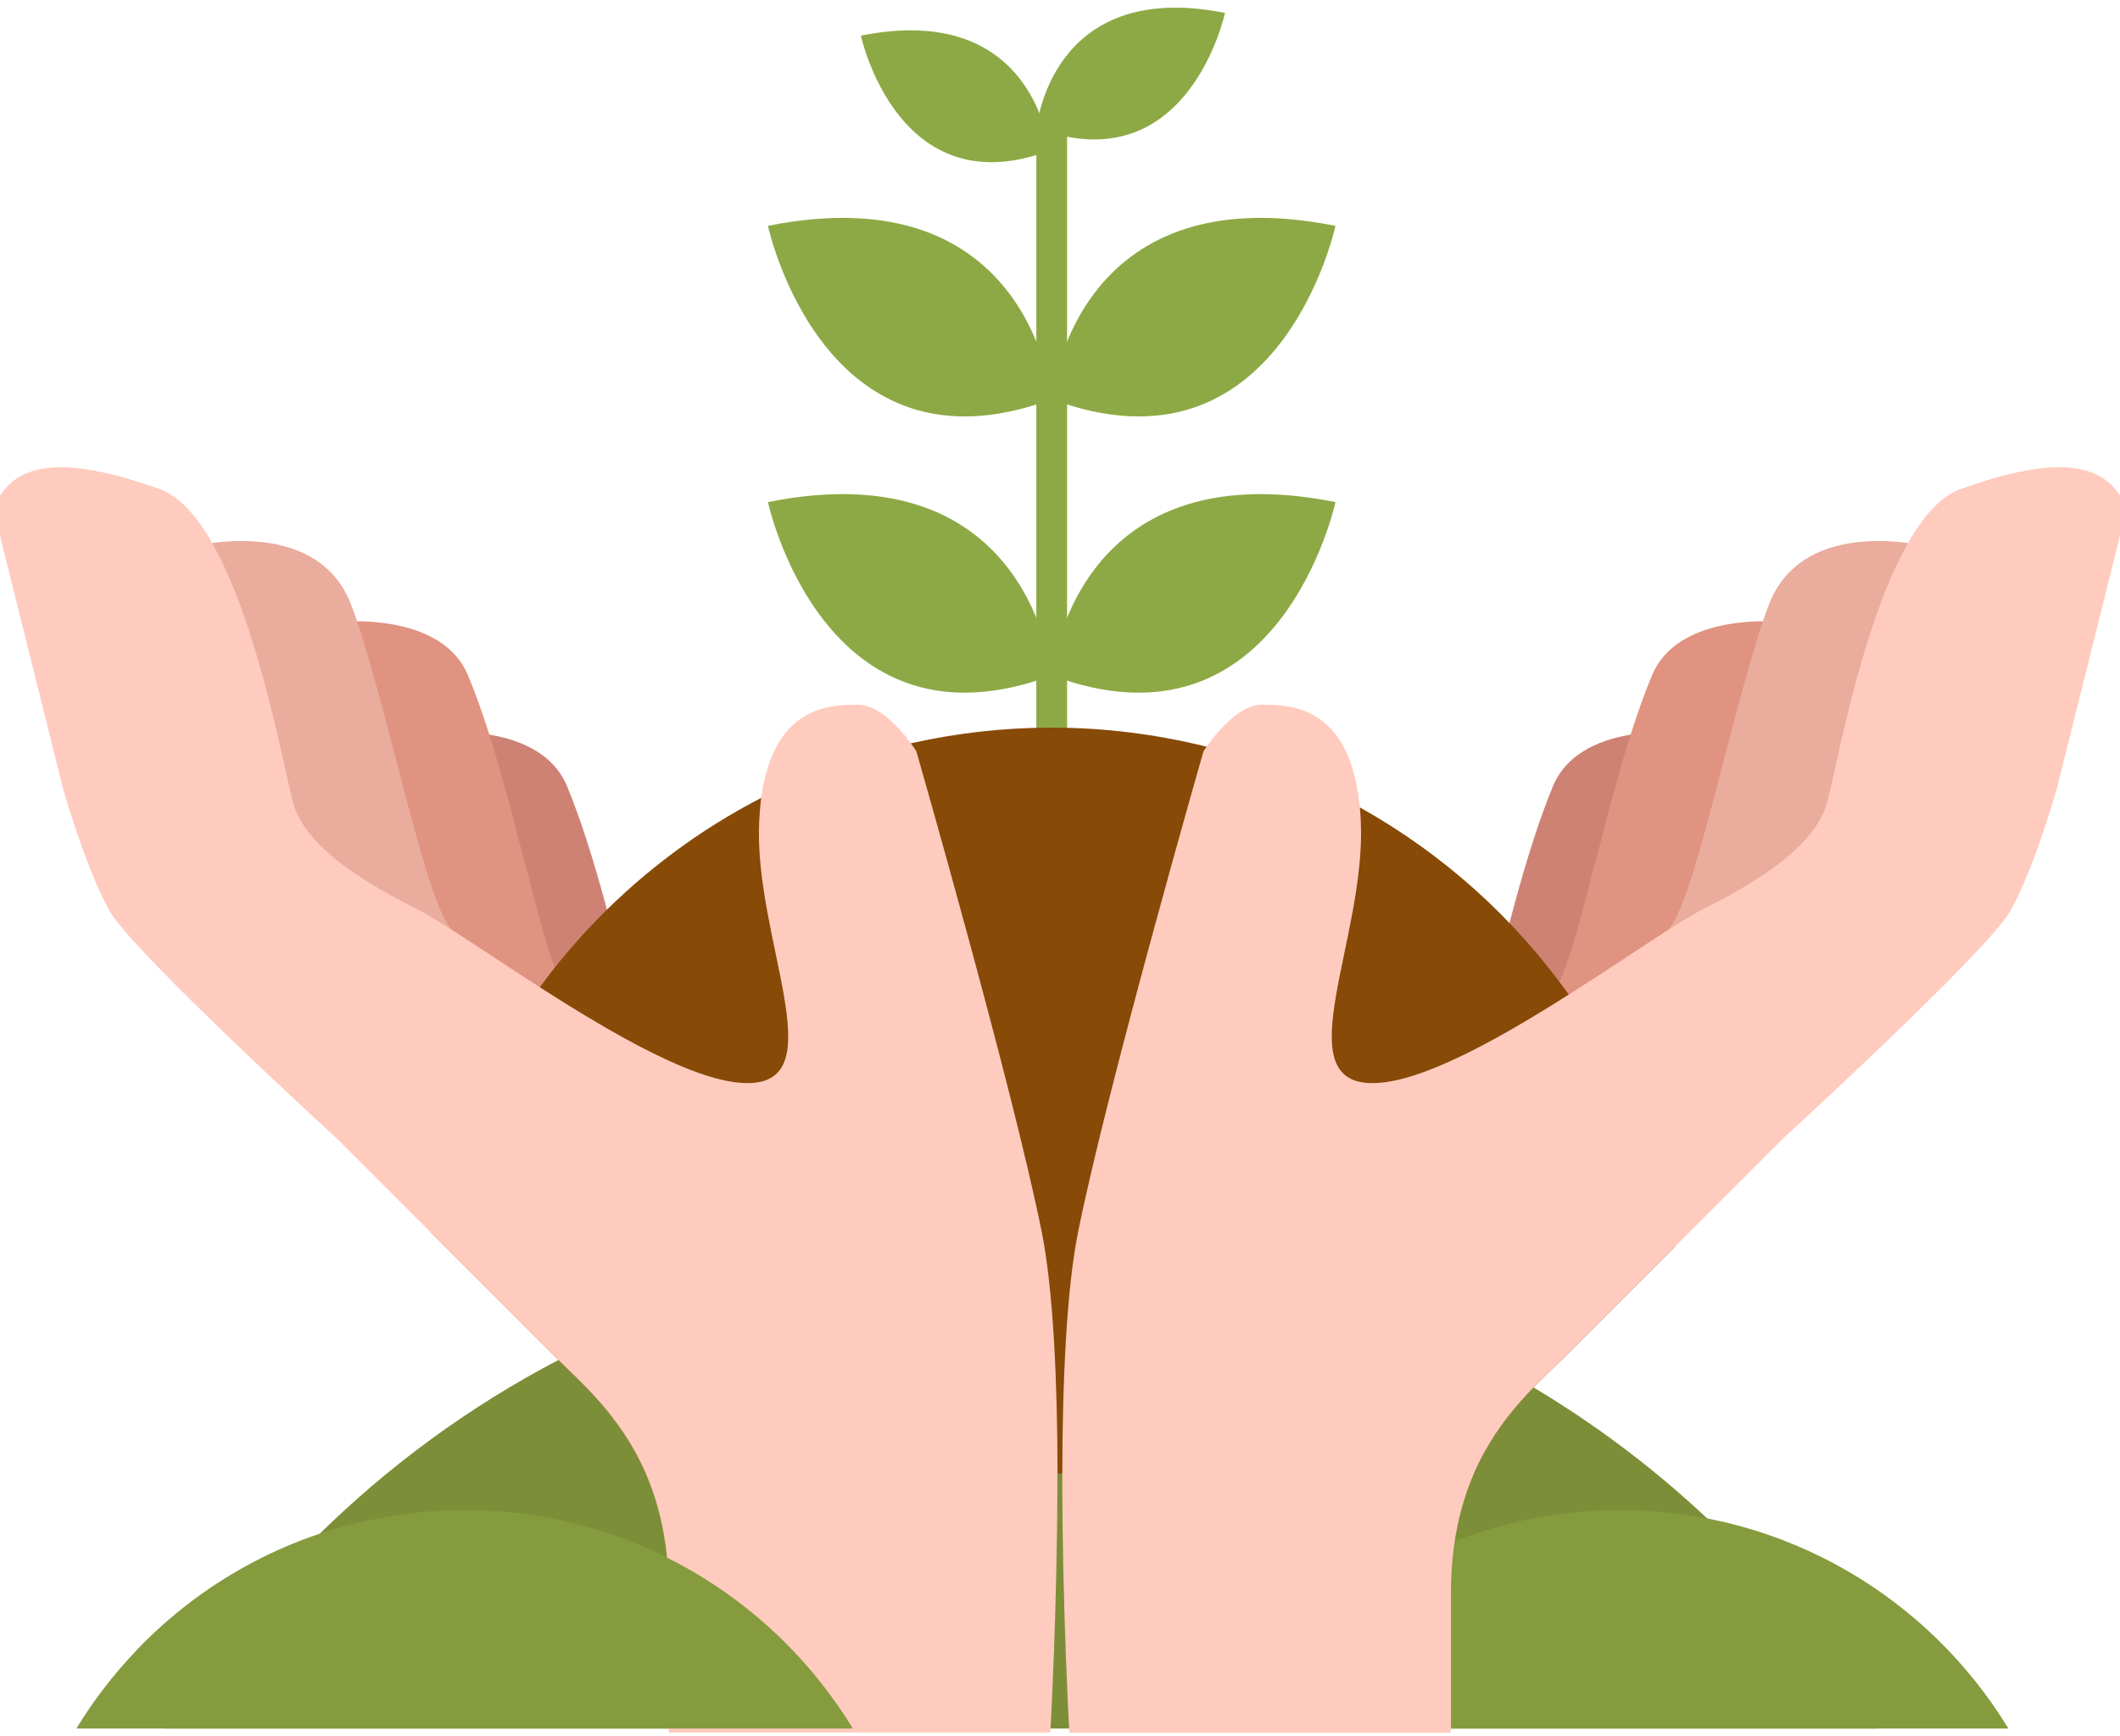 <?xml version="1.0" encoding="UTF-8"?>
<svg id="Layer_1" data-name="Layer 1" xmlns="http://www.w3.org/2000/svg" viewBox="0 0 138 113">
  <defs>
    <style>
      .cls-1 {
        fill: #ffcbbe;
      }

      .cls-2 {
        fill: #df9380;
      }

      .cls-3 {
        fill: #874a07;
      }

      .cls-4 {
        fill: none;
        stroke: #8da945;
        stroke-miterlimit: 10;
        stroke-width: 2px;
      }

      .cls-5 {
        fill: #eaac9d;
      }

      .cls-6 {
        fill: #7d8e38;
      }

      .cls-7 {
        fill: #ce8274;
      }

      .cls-8 {
        fill: #859b3e;
      }

      .cls-9 {
        fill: #8da945;
      }
    </style>
  </defs>
  <g>
    <path class="cls-9" d="M68.46,25.98s1.31-14.71,18.47-11.28c0,0-3.6,16.84-18.47,11.28Z"/>
    <path class="cls-9" d="M67.48,8.33s.87-9.76,12.26-7.49c0,0-2.39,11.18-12.26,7.49Z"/>
    <path class="cls-9" d="M68.3,9.8S67.43,.04,56.04,2.32c0,0,2.39,11.18,12.26,7.49Z"/>
    <path class="cls-9" d="M68.46,43.96s1.31-14.71,18.47-11.28c0,0-3.6,16.84-18.47,11.28Z"/>
    <path class="cls-9" d="M68.46,25.98s-1.31-14.71-18.47-11.28c0,0,3.6,16.84,18.47,11.28Z"/>
    <path class="cls-9" d="M68.46,43.96s-1.31-14.71-18.47-11.28c0,0,3.6,16.84,18.47,11.28Z"/>
    <line class="cls-4" x1="68.46" y1="7.4" x2="68.46" y2="55"/>
  </g>
  <path class="cls-7" d="M110.57,47.76s-7.58-1.14-9.48,3.41-3.41,11.37-3.79,12.51c-.38,1.14-1.89,8.86-4.17,10.49-2.28,1.64,6.17,0,6.17,0l3.46-6.11,5.91-10.07,1.9-10.24Z"/>
  <path class="cls-2" d="M117.01,40.56s-7.58-1.14-9.48,3.41-3.41,11.37-3.79,12.51c-.38,1.14-1.89,8.86-4.17,10.49-2.28,1.64,6.17,0,6.17,0l3.46-6.11,5.91-10.07,1.9-10.24Z"/>
  <path class="cls-7" d="M27.43,47.76s7.58-1.14,9.48,3.41,3.41,11.37,3.79,12.51c.38,1.14,1.89,8.86,4.17,10.49,2.28,1.64-6.17,0-6.17,0l-3.46-6.11-5.91-10.07-1.9-10.24Z"/>
  <path class="cls-2" d="M20.99,40.56s7.58-1.14,9.48,3.41,3.41,11.37,3.79,12.51,1.89,8.86,4.17,10.49c2.28,1.64-6.17,0-6.17,0l-3.46-6.11-5.91-10.07-1.9-10.24Z"/>
  <path class="cls-6" d="M122.21,112.51H10.76c2.46-4.04,5.35-7.79,8.6-11.2,.11-.12,.21-.23,.33-.35,9.11-9.39,21.02-16.06,34.39-18.62,4.02-.78,8.17-1.19,12.41-1.19,23.62,0,44.29,12.56,55.73,31.35Z"/>
  <path class="cls-8" d="M130.72,112.51h-50.53c1.11-1.83,2.43-3.53,3.9-5.08,.05-.05,.1-.11,.15-.16,4.13-4.26,9.53-7.28,15.59-8.44,1.82-.35,3.7-.54,5.63-.54,10.71,0,20.08,5.69,25.27,14.21Z"/>
  <path class="cls-3" d="M109.05,81.12c-2.89,2.88-5.82,5.82-7.02,7.02-1.73,1.73-4.41,3.93-6.08,7.77H42.05c-1.67-3.84-4.35-6.04-6.08-7.77-1.32-1.32-4.78-4.79-7.94-7.94,1.21-5.87,3.68-11.27,7.11-15.94,1.12-1.53,2.35-2.99,3.68-4.36,3.11-3.2,6.74-5.91,10.74-7.97,3.05-1.58,6.31-2.78,9.74-3.55,2.94-.66,6.01-1.02,9.15-1.02,3.48,0,6.86,.44,10.09,1.24h0c3.53,.88,6.89,2.23,9.99,3.96,5.39,3.01,10.03,7.18,13.59,12.18,.83,1.16,1.6,2.37,2.3,3.62,2.21,3.91,3.8,8.2,4.64,12.77Z"/>
  <path class="cls-5" d="M12.27,35.63s8.34-2.27,10.61,3.79c2.27,6.07,4.82,19.54,6.58,21.14,1.76,1.6-2.03,2.36-2.03,2.36l-5.31-1.9-5.31-4.55-1.9-4.93-2.27-9.1-.38-6.82Z"/>
  <path class="cls-1" d="M68.83,95.91c.01,8.65-.46,16.86-.46,16.86h-24.84v-9.1c0-3.17-.6-5.71-1.49-7.76-1.67-3.84-4.35-6.04-6.08-7.77-1.32-1.32-4.78-4.79-7.94-7.94-3.2-3.21-6.09-6.09-6.09-6.09,0,0-13.26-12.13-14.78-14.79-1.52-2.65-3.04-7.96-3.04-7.96L-.43,33.15c1.33-3.61,5.49-3.21,10.81-1.32,5.31,1.9,7.96,17.82,8.72,20.48,.76,2.65,4.17,4.92,7.96,6.82,1.59,.79,4.64,2.92,8.08,5.13,4.76,3.05,10.23,6.24,13.52,6.24,5.69,0,.38-9.47,.76-17.06,.03-.54,.07-1.05,.13-1.51,.83-6.06,4.55-6.06,6.31-6.06,1.4,0,2.8,1.65,3.43,2.51,.23,.31,.36,.52,.36,.52,0,0,6.26,21.8,8.16,31.28,.77,3.82,1.02,9.9,1.03,15.74Z"/>
  <path class="cls-5" d="M125.73,35.63s-8.34-2.27-10.61,3.79c-2.27,6.07-4.82,19.54-6.58,21.14-1.76,1.6,2.03,2.36,2.03,2.36l5.31-1.9,5.31-4.55,1.9-4.93,2.27-9.1,.38-6.82Z"/>
  <path class="cls-1" d="M138.43,33.15l-4.55,18.21s-1.51,5.31-3.04,7.96c-1.51,2.65-14.78,14.79-14.78,14.79,0,0-3.46,3.46-7.02,7.02-2.89,2.88-5.82,5.82-7.02,7.02-1.73,1.73-4.41,3.93-6.08,7.77-.89,2.05-1.49,4.59-1.49,7.76v9.1h-24.84s-.47-8.21-.46-16.86c.01-5.84,.26-11.92,1.03-15.74,1.9-9.47,8.16-31.28,8.16-31.28,0,0,.06-.1,.19-.28h0c.54-.77,2.07-2.75,3.61-2.75,1.82,0,5.73,0,6.38,6.69,.02,.28,.05,.57,.06,.88,.37,7.59-4.93,17.06,.76,17.06,3.12,0,8.2-2.86,12.77-5.76,3.74-2.36,7.13-4.76,8.84-5.61,3.79-1.9,7.2-4.17,7.96-6.82,.76-2.65,3.41-18.58,8.72-20.48,5.32-1.9,9.48-2.29,10.81,1.32Z"/>
  <path class="cls-8" d="M55.5,112.51H4.97c1.11-1.83,2.43-3.53,3.9-5.08,.05-.05,.1-.11,.15-.16,4.13-4.26,9.53-7.28,15.59-8.44,1.82-.35,3.7-.54,5.63-.54,10.71,0,20.08,5.69,25.27,14.21Z"/>
</svg>